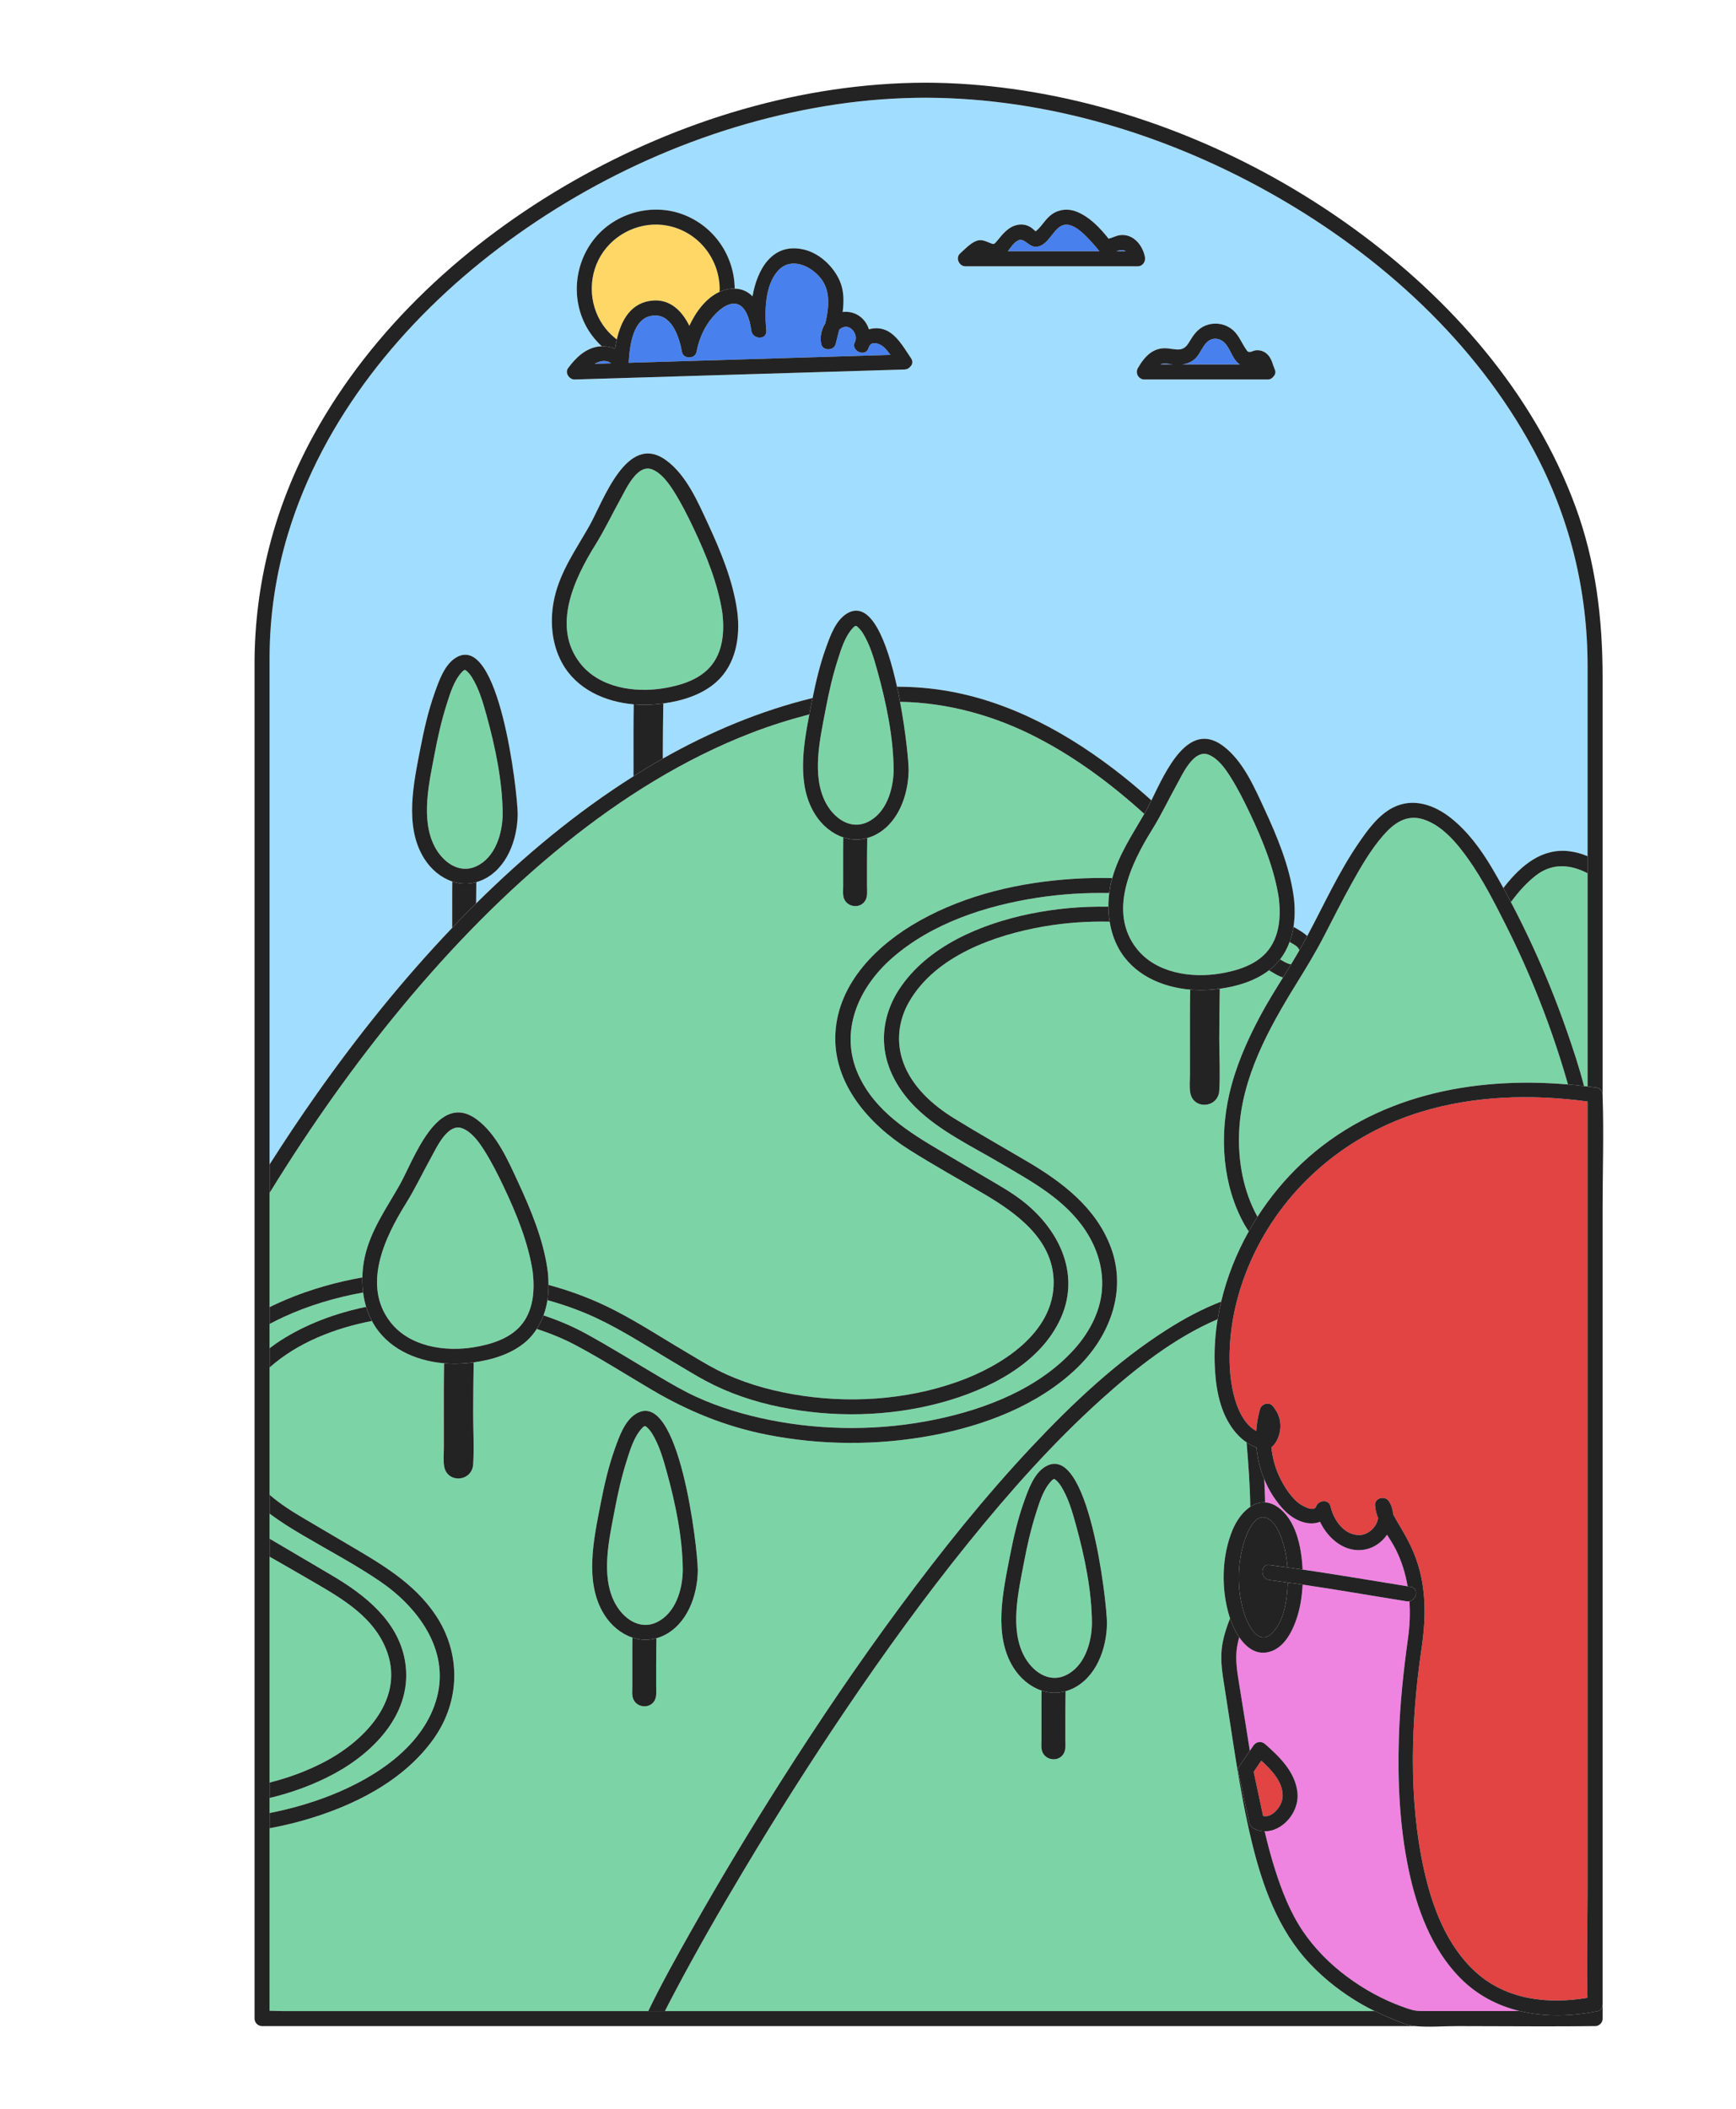 <?xml version="1.0" encoding="UTF-8"?>
<svg xmlns="http://www.w3.org/2000/svg" id="Calque_6" viewBox="0 0 280 340">
  <path d="m72.936,149.589c-0-1.837-0-3.674-.002-5.512-0-.652.008-1.304.015-1.956-1.822-.608-3.431-1.952-4.522-3.68-3.298-5.221-1.684-12.299-.589-17.963.58-2.997,1.274-5.999,2.306-8.876.678-1.891,1.556-4.439,3.374-5.559,6.966-4.294,9.965,21.593,9.983,25.253-.057,4.07-1.724,8.783-5.693,10.579-.328.148-.656.258-.985.35-.015,1.145-.026,2.29-.031,3.436,7.735-7.664,16.169-14.688,25.385-20.503-0-2.354-0-4.707-.002-7.061-.001-1.514.017-3.026.04-4.539-4.65-.397-9.231-2.44-11.56-6.67-1.752-3.181-2.01-7.048-1.218-10.546.973-4.298,3.5-7.798,5.625-11.563,2.251-3.987,6.06-15.218,12.409-10.546,3.241,2.385,5.083,6.678,6.721,10.211,2.032,4.384,4.011,9.152,4.694,13.962.008.055.005.105.007.158.013.054.029.106.037.164.487,4.02-.252,8.432-3.413,11.245-2.297,2.045-5.474,3.029-8.532,3.441-.038,2.736-.082,5.471-.081,8.207 0.0.226.006.455.008.682,7.583-4.294,15.69-7.702,24.153-9.765.547-2.719,1.199-5.434,2.136-8.044.678-1.891,1.556-4.439,3.374-5.559,3.867-2.384,6.51,4.536,8.101,11.789,2.499-.001,4.998.185,7.488.578,10.775,1.701,20.526,7.148,28.973,13.86,1.566,1.244,3.079,2.548,4.571,3.878,2.323-4.75,5.939-12.91,11.514-8.807,3.242,2.385,5.083,6.678,6.721,10.211,2.032,4.384,4.011,9.152,4.694,13.962.008.055.005.106.007.158.013.054.029.106.036.164.188,1.55.19,3.157-.055,4.709.146.085.294.162.439.248.639.376,1.263.753,1.779,1.231,2.718-5.078,5.087-10.353,8.37-15.107,1.456-2.108,3.186-4.486,5.549-5.647,3.218-1.581,6.598-.372,9.246,1.725,2.712,2.147,4.843,5.052,6.597,8.009.643,1.083,1.266,2.179,1.875,3.283.099-.127.193-.257.293-.383,2.59-3.247,5.928-6.118,10.376-5.546,1.015.131,1.984.407,2.911.792v-30.633c0-12.29-2.9-24.061-8.735-34.906-9.329-17.338-24.526-31.132-41.484-40.841-17.115-9.798-36.753-15.861-56.558-15.904-4.768.011-9.536.355-14.254,1.05-19.767,2.914-38.754,11.212-54.655,23.256-15.336,11.616-28.294,27.416-33.929,46.029-1.962,6.482-2.959,13.183-2.966,19.954-.001,1.401,0,2.801,0,4.202v77.499c2.434-3.837,4.958-7.616,7.576-11.328,6.653-9.435,13.909-18.474,21.881-26.831Zm115.397-93.415c1.468.148,2.491.594,3.395-.893.729-1.199,1.357-2.241,2.717-2.791,1.28-.518,2.77-.383,3.933.37,1.371.888,1.751,2.256,2.635,3.517.209.298.22.348.511.371.288.024.72-.242,1.038-.268.627-.052,1.213.111,1.7.515.476.395.758.929.964,1.504.054.15.094.302.142.454.035.11.301.664.128.41.35.515.225,1.013-.103,1.35-.192.277-.503.473-.944.473h-19.877c-.925,0-1.502-1.028-1.046-1.823,1.054-1.843,2.46-3.425,4.807-3.188Zm-33.473-15.308c.751-.68,1.592-1.585,2.533-1.987.757-.323,1.355-.086,2.073.207.824.336.819.408,1.37-.263.924-1.124,1.832-2.304,3.356-2.577.719-.129,1.432.01,2.047.403.26.166.494.382.724.588.032.029.052.05.073.071,1.017-.796,1.568-2.034,2.663-2.783,1.194-.816,2.646-.924,3.978-.386,2.053.829,3.748,2.592,5.126,4.35.597-.137,1.171-.473,1.781-.562.83-.121,1.588.072,2.274.55.941.655,1.582,1.808,1.803,2.924.151.763-.336,1.534-1.169,1.534h-27.774c-1.014,0-1.649-1.351-.857-2.069Zm-63.234,18.496c1.218-1.654,2.779-3.187,4.901-3.483.18-.025.36-.032.539-.039-.871-.804-1.642-1.731-2.27-2.782-2.744-4.593-2.231-10.525,1.139-14.643,3.381-4.133,9.28-5.723,14.276-3.819,4.97,1.895,8.217,6.638,8.29,11.941,0,.001-0.0.002-0.0.003,1.205.026,2.145.503,2.874,1.241.72-4.224,3.128-8.707,8.215-7.558,2.561.578,4.826,2.712,5.861,5.083.662,1.517.69,3.259.459,5.004.35-.048.716-.048,1.094.011,1.606.252,2.704,1.397,3.148,2.785.801-.245,1.69-.249,2.526.056,1.874.685,3.049,2.802,4.126,4.398.037.047.071.096.1.149.01.014.02.03.03.044.379.549.212,1.081-.168,1.416-.195.234-.488.396-.878.408l-6.611.2c-9.529.288-19.059.577-28.589.865-6.005.182-12.011.363-18.017.545-.854.026-1.597-1.076-1.046-1.823Z" style="fill:#a1ddff;"></path>
  <path d="m107.641,36.38c-4.196-.803-8.569,1.205-10.752,4.859-2.197,3.677-1.872,8.503.855,11.823.52.633,1.106,1.192,1.743,1.673.714-3.128,2.312-6.048,5.916-6.28,2.767-.178,4.646,1.756,5.779,4.084,1.065-2.297,2.726-4.5,4.869-5.477.011-.175.025-.349.027-.525-.068-4.94-3.553-9.222-8.437-10.157Z" style="fill:#fed767;"></path>
  <path d="m99.205,56.236c.073-.499.168-1.002.282-1.501-.637-.481-1.223-1.041-1.743-1.673-2.726-3.32-3.052-8.146-.855-11.823,2.183-3.653,6.556-5.662,10.752-4.859,4.884.935,8.369,5.216,8.437,10.157-.002.176-.016.351-.027.525.711-.324,1.473-.52,2.285-.531.058-.001.109.008.166.009,0-.001 0-.002 0-.003-.073-5.303-3.32-10.046-8.29-11.941-4.996-1.904-10.895-.314-14.276,3.819-3.369,4.118-3.883,10.05-1.139,14.643.628,1.051,1.399,1.978,2.27,2.782.746-.026,1.479.104,2.139.396Z" style="fill:#232323;"></path>
  <path d="m72.95,142.121c-.007.652-.016,1.304-.015,1.956.001,1.837.001,3.674.002,5.512.785-.823,1.569-1.648,2.369-2.458.489-.496.992-.98,1.487-1.47.005-1.145.016-2.29.031-3.436-1.329.373-2.649.304-3.874-.104Z" style="fill:#232323;"></path>
  <path d="m76.844,139.663c3.055-1.427,4.191-5.265,4.234-8.367-.026-5.305-1.185-10.819-2.588-15.909-.587-2.128-1.229-4.366-2.413-6.252-.317-.505-.783-.971-1.037-1.121.032.019-.167.032-.047-.021-.299.131-.318.168-.55.425-1.249,1.376-1.859,3.426-2.407,5.156-.827,2.608-1.434,5.287-1.941,7.974-.871,4.62-2.286,10.555.013,14.95,1.279,2.446,3.915,4.483,6.735,3.165Z" style="fill:#7cd4a6;"></path>
  <path d="m76.824,142.225c.328-.092.657-.202.985-.35,3.969-1.796,5.636-6.509,5.693-10.579-.018-3.66-3.017-29.547-9.983-25.253-1.817,1.12-2.695,3.668-3.374,5.559-1.032,2.877-1.726,5.879-2.306,8.876-1.096,5.664-2.709,12.741.589,17.963,1.092,1.728,2.7,3.073,4.522,3.68,1.225.408,2.545.478,3.874.104Zm-6.729-20.678c.507-2.687,1.114-5.366,1.941-7.974.549-1.73,1.159-3.781,2.407-5.156.233-.256.252-.294.55-.425-.12.053.079.04.047.021.253.15.72.616,1.037,1.121,1.183,1.887,1.826,4.124,2.413,6.252,1.404,5.091,2.562,10.604,2.588,15.909-.044,3.102-1.179,6.939-4.234,8.367-2.82,1.318-5.456-.719-6.735-3.165-2.299-4.395-.885-10.331-.013-14.95Z" style="fill:#232323;"></path>
  <path d="m106.985,113.415c-.459.062-.915.112-1.366.15-1.117.093-2.263.091-3.404-.006-.023,1.512-.041,3.025-.04,4.539.002,2.354.002,4.707.002,7.061.622-.393,1.237-.798,1.866-1.18.946-.573,1.905-1.129,2.868-1.675-.002-.227-.008-.456-.008-.682-.001-2.735.043-5.471.081-8.207Z" style="fill:#232323;"></path>
  <path d="m106.934,110.983c2.71-.434,5.693-1.313,7.574-3.423,2.101-2.357,2.354-5.669,2.012-8.672-.706-4.766-2.657-9.516-4.712-13.839-.942-1.981-1.943-3.969-3.119-5.823-.841-1.327-1.986-2.942-3.503-3.544-2.398-.952-4.226,3.179-5.101,4.756-1.363,2.458-2.554,4.988-4.042,7.375-3.411,5.472-7.106,13.215-2.464,19.134,3.071,3.915,8.708,4.781,13.354,4.037Z" style="fill:#7cd4a6;"></path>
  <path d="m105.619,113.565c.45-.038.907-.088,1.366-.15,3.058-.412,6.235-1.396,8.532-3.441,3.161-2.813,3.899-7.225,3.413-11.245-.007-.058-.023-.11-.037-.164-.001-.052.001-.103-.007-.158-.683-4.81-2.662-9.578-4.694-13.962-1.638-3.533-3.48-7.826-6.721-10.211-6.349-4.672-10.158,6.559-12.409,10.546-2.125,3.765-4.652,7.265-5.625,11.563-.792,3.498-.533,7.364,1.218,10.546,2.329,4.229,6.91,6.272,11.56,6.67,1.141.097,2.287.099,3.404.006Zm-9.575-25.752c1.488-2.388,2.679-4.917,4.042-7.375.875-1.578,2.703-5.708,5.101-4.756,1.517.602,2.662,2.217,3.503,3.544,1.175,1.855,2.177,3.842,3.119,5.823,2.055,4.324,4.006,9.074,4.712,13.839.342,3.003.088,6.315-2.012,8.672-1.881,2.11-4.864,2.989-7.574,3.423-4.646.744-10.283-.122-13.354-4.037-4.643-5.918-.947-13.662,2.464-19.134Z" style="fill:#232323;"></path>
  <path d="m98.568,58.583c-.773-.615-1.763-.427-2.677.081.893-.027,1.785-.054,2.677-.081Z" style="fill:#4881ee;"></path>
  <path d="m101.4,58.498c8.824-.267,17.648-.534,26.472-.801,5.252-.159,10.504-.318,15.756-.477-.302-.41-.617-.809-.975-1.171-.572-.577-2.114-1.256-2.505-.075-.005-.002-.011-.004-.016-.007-.034.099-.065.199-.106.296-.54,1.274-2.638.347-2.215-.934.034-.103.089-.189.131-.286-.003-.001-.006-.003-.009-.004.374-.882-.325-2.169-1.268-2.334-.499-.087-.965.129-1.314.478-.189.788-.388,1.551-.561,2.264-.274,1.13-2.096,1.18-2.337,0-.236-1.155.041-2.347.66-3.296.588-2.552.904-5.269-.777-7.339-1.621-1.997-4.784-3.423-6.832-1.184-2.157,2.357-2.197,6.642-1.904,9.65.153,1.572-2.229,1.51-2.424,0-.205-1.588-.9-4.5-2.982-4.318-1.378.121-2.85,1.569-3.73,2.765-1.104,1.501-1.779,3.209-2.125,5.031-.219,1.151-2.127,1.162-2.337,0-.391-2.166-1.489-5.832-4.234-5.888-3.716-.075-4.208,4.921-4.367,7.629Z" style="fill:#4881ee;"></path>
  <path d="m92.672,61.185c6.005-.182,12.011-.363,18.017-.545,9.53-.288,19.059-.577,28.589-.865l6.611-.2c.39-.012.683-.173.878-.408.381-.334.547-.867.168-1.416-.01-.014-.02-.03-.03-.044-.029-.053-.063-.102-.1-.149-1.077-1.595-2.252-3.713-4.126-4.398-.836-.305-1.725-.301-2.526-.056-.444-1.387-1.543-2.532-3.148-2.785-.378-.059-.744-.059-1.094-.011.231-1.745.203-3.486-.459-5.004-1.035-2.371-3.3-4.504-5.861-5.083-5.087-1.148-7.496,3.334-8.215,7.558-.728-.738-1.669-1.215-2.874-1.241-.056-.001-.108-.01-.166-.009-.812.012-1.574.207-2.285.531-2.143.978-3.804,3.18-4.869,5.477-1.133-2.329-3.012-4.262-5.779-4.084-3.604.232-5.202,3.152-5.916,6.28-.114.499-.208,1.001-.282,1.501-.66-.291-1.393-.421-2.139-.396-.179.006-.359.013-.539.039-2.122.297-3.683,1.83-4.901,3.483-.551.748.192,1.849,1.046,1.823Zm13.095-10.317c2.745.056,3.843,3.722,4.234,5.888.21,1.162,2.118,1.151,2.337,0,.346-1.821,1.022-3.53,2.125-5.031.88-1.196,2.352-2.644,3.73-2.765,2.082-.182,2.778,2.73,2.982,4.318.195,1.51,2.577,1.572,2.424,0-.293-3.008-.253-7.292,1.904-9.65,2.048-2.239,5.211-.813,6.832,1.184,1.681,2.07,1.365,4.788.777,7.339-.619.949-.896,2.142-.66,3.296.241,1.18,2.064,1.13,2.337,0,.173-.713.372-1.476.561-2.264.349-.349.814-.565,1.314-.478.943.165,1.642,1.452,1.268,2.334.003.001.006.003.009.004-.042.097-.097.183-.131.286-.424,1.281,1.675,2.208,2.215.934.041-.097.073-.197.106-.296.005.002.011.004.016.007.39-1.181,1.933-.502,2.505.075.358.361.673.76.975,1.171-5.252.159-10.504.318-15.756.477-8.824.267-17.648.534-26.472.801.159-2.709.651-7.705,4.367-7.629Zm-7.199,7.715c-.893.027-1.785.054-2.677.081.914-.508,1.904-.696,2.677-.081Z" style="fill:#232323;"></path>
  <path d="m162.552,40.51h14.79c-.043-.043-.086-.085-.125-.137.116.156-.245-.308-.395-.489-.374-.449-.764-.886-1.172-1.305-.856-.88-1.976-2.045-3.229-2.315-2.436-.526-2.99,3.574-5.449,3.523-.994-.021-1.804-1.44-2.683-1.051-.763.338-1.218,1.099-1.736,1.775Z" style="fill:#4881ee;"></path>
  <path d="m181.561,40.51c-.063-.048-.131-.088-.204-.118-.37-.154-.836-.044-1.321.118h1.525Z" style="fill:#4881ee;"></path>
  <path d="m155.717,42.934h27.774c.833,0,1.32-.771,1.169-1.534-.221-1.115-.862-2.269-1.803-2.924-.686-.477-1.444-.67-2.274-.55-.61.089-1.184.425-1.781.562-1.379-1.758-3.073-3.52-5.126-4.35-1.332-.538-2.784-.43-3.978.386-1.095.749-1.646,1.987-2.663,2.783-.021-.021-.041-.042-.073-.071-.229-.206-.463-.422-.724-.588-.616-.394-1.329-.532-2.047-.403-1.523.273-2.432,1.453-3.356,2.577-.551.671-.546.599-1.37.263-.718-.293-1.316-.53-2.073-.207-.94.402-1.782,1.307-2.533,1.987-.793.718-.158,2.069.857,2.069Zm11.254-3.147c2.459.052,3.013-4.048,5.449-3.523,1.253.27,2.373,1.436,3.229,2.315.408.419.798.856,1.172,1.305.151.181.512.645.395.489.039.052.082.094.125.137h-14.79c.518-.676.974-1.437,1.736-1.775.878-.389,1.688,1.03,2.683,1.051Zm14.387.606c.073.03.14.07.204.118h-1.525c.485-.162.951-.271,1.321-.118Z" style="fill:#232323;"></path>
  <path d="m187.119,58.762h2.028c-.716-.106-1.392-.27-2.028,0Z" style="fill:#4881ee;"></path>
  <path d="m199.975,58.762c-.102-.071-.2-.147-.292-.229-1.002-.899-1.234-2.317-2.164-3.261-.782-.794-1.976-.921-2.814-.131-.91.857-1.159,2.142-2.214,2.921-.53.392-1.137.604-1.768.7h9.253Z" style="fill:#4881ee;"></path>
  <path d="m184.572,61.185h19.877c.44,0,.752-.196.944-.473.328-.337.453-.835.103-1.35.173.255-.093-.3-.128-.41-.048-.151-.089-.304-.142-.454-.205-.575-.487-1.109-.964-1.504-.487-.404-1.073-.567-1.7-.515-.318.026-.749.292-1.038.268-.291-.024-.302-.073-.511-.371-.884-1.26-1.264-2.629-2.635-3.517-1.163-.753-2.653-.888-3.933-.37-1.36.551-1.988,1.592-2.717,2.791-.904,1.487-1.927,1.041-3.395.893-2.348-.237-3.753,1.345-4.807,3.188-.455.796.121,1.823,1.046,1.823Zm10.132-6.045c.839-.79,2.032-.663,2.814.131.93.944,1.162,2.362,2.164,3.261.092.083.19.159.292.229h-9.253c.631-.096,1.238-.308,1.768-.7,1.055-.78,1.304-2.065,2.214-2.921Zm-7.586,3.622c.635-.27,1.311-.106,2.028,0h-2.028Z" style="fill:#232323;"></path>
  <path d="m247.734,141.141c-1.538,1.189-2.854,2.688-4.04,4.302,1.272,2.417,2.479,4.869,3.615,7.348,2.002,4.366,3.802,8.827,5.382,13.363,1.026,2.944,2.023,5.925,2.797,8.955.191.023.383.048.574.072v-34.382c-2.649-1.395-5.624-1.749-8.328.342Z" style="fill:#7cd4a6;"></path>
  <path d="m242.775,142.795c-.1.125-.194.256-.293.383.414.75.813,1.508,1.212,2.266,1.185-1.614,2.501-3.113,4.04-4.302,2.704-2.091,5.678-1.736,8.328-.342v-2.759c-.927-.385-1.896-.661-2.911-.792-4.448-.572-7.786,2.299-10.376,5.546Z" style="fill:#232323;"></path>
  <path d="m62.198,265.707c-2.388-5.696-8.109-8.563-13.142-11.527-1.821-1.073-3.709-2.113-5.576-3.198v36.42c3.15-.797,6.202-1.926,9.054-3.446,6.556-3.494,12.984-10.332,9.664-18.25Z" style="fill:#7cd4a6;"></path>
  <path d="m58.442,205.956c.028-1.137.159-2.271.408-3.368.973-4.298,3.5-7.797,5.625-11.563,2.251-3.987,6.06-15.218,12.409-10.546,3.242,2.385,5.083,6.678,6.721,10.211,2.032,4.384,4.011,9.153,4.694,13.962.008.054.005.105.007.158.013.054.029.106.037.164.087.721.118,1.455.12,2.19,3.053.827,6.039,1.888,8.902,3.227,4.554,2.13,8.829,4.971,13.154,7.518,1.693.997,3.37,2.049,5.121,2.945,3.835,1.962,8.029,3.199,12.263,3.94,8.755,1.532,18.132.972,26.529-2.009,6.937-2.463,15.66-7.814,15.518-16.198-.115-6.743-5.935-10.965-11.192-14.061-4.054-2.388-8.191-4.673-12.167-7.189-6.419-4.062-12.261-10.64-11.847-18.709.42-8.187,6.826-14.397,13.583-18.182,7.519-4.212,16.194-6.199,24.742-6.746,2.099-.135,4.215-.174,6.332-.126,1.039-3.783,3.219-6.982,5.157-10.351-5.253-4.766-10.962-9.021-17.261-12.284-6.903-3.576-14.445-5.657-22.126-5.786.936,4.975,1.381,9.634,1.388,11.035-.057,4.07-1.724,8.783-5.693,10.579-.328.148-.656.258-.985.35-.019,1.442-.04,2.884-.04,4.326 0,1.141.001,2.281.001,3.422 0.0.711.111,1.566-.221,2.222-.725,1.435-2.85,1.284-3.467-.145-.266-.615-.161-1.425-.161-2.077-.001-1.966-0-3.931-.002-5.897-0-.652.008-1.304.015-1.956-1.822-.608-3.431-1.952-4.522-3.68-2.955-4.678-1.967-10.844-.941-16.15-3.129.809-6.215,1.778-9.235,2.937-10.931,4.192-21.008,10.526-30.103,17.849-9.637,7.76-18.313,16.679-26.215,26.185-7.808,9.393-14.866,19.404-21.278,29.797-.078.127-.154.256-.233.383v18.414c.913-.45,1.833-.867,2.75-1.251,3.91-1.64,8.022-2.793,12.213-3.54Z" style="fill:#7cd4a6;"></path>
  <path d="m126.063,287.029c6.016-9.461,12.308-18.753,18.971-27.772,6.684-9.047,13.726-17.866,21.436-26.065,6.566-6.984,13.675-13.702,21.797-18.856,2.733-1.735,5.649-3.308,8.697-4.48.934-3.942,2.452-7.763,4.446-11.316-.233-.364-.475-.719-.689-1.102-3.523-6.29-4.041-14.014-2.466-20.952,1.004-4.421,2.842-8.627,4.969-12.614,1.146-2.147,2.427-4.208,3.707-6.271-.356-.111-.693-.253-.981-.415-.43-.241-.855-.493-1.28-.745-2.235,1.718-5.127,2.593-7.932,2.971-.038,2.736-.082,5.471-.081,8.207.001,2.72.17,5.498.002,8.214-.176,2.852-4.232,3.134-4.687.306-.156-.972-.042-2.023-.042-3.003-.001-3.014-0-6.027-.003-9.041-.001-1.514.017-3.026.04-4.539-4.65-.397-9.231-2.44-11.56-6.67-.735-1.334-1.193-2.791-1.435-4.288-3.553-.08-7.108.172-10.568.767-7.969,1.371-17.492,4.73-21.768,12.139-1.737,3.01-2.139,6.499-.951,9.782,1.414,3.905,4.725,6.884,8.177,9.009,3.908,2.405,7.91,4.667,11.863,6.995,5.666,3.338,11.077,7.461,13.451,13.84,2.66,7.145-.293,14.522-5.605,19.563-6.26,5.94-14.878,9.174-23.238,10.74-8.805,1.649-17.954,1.608-26.741-.14-6.599-1.312-12.639-3.79-18.412-7.19-4.031-2.374-8.004-4.903-12.129-7.112-2.067-1.107-4.241-2.006-6.479-2.728-.458.705-.987,1.371-1.644,1.955-2.297,2.045-5.474,3.029-8.532,3.441-.038,2.735-.082,5.471-.081,8.207.001,2.72.17,5.498.002,8.213-.176,2.852-4.232,3.134-4.686.306-.156-.972-.042-2.022-.042-3.003-.001-3.014-0-6.027-.003-9.041-.001-1.514.017-3.026.04-4.539-4.65-.397-9.231-2.44-11.56-6.669-.029-.052-.049-.108-.077-.161-6.042,1.177-11.985,3.487-16.511,7.504v20.523c1.702,1.482,3.604,2.679,5.555,3.828,2.358,1.389,4.717,2.778,7.075,4.167,5.291,3.116,10.657,6.172,14.16,11.418,4.103,6.145,3.985,13.785-.257,19.826-4.895,6.972-13.18,11.029-21.182,13.289-1.76.497-3.549.897-5.351,1.241v29.421c.68-.007,1.382.051,2.035.051h59.043c2.179-4.513,4.643-8.902,7.105-13.258,4.586-8.111,9.401-16.094,14.4-23.956Zm-19.206-23.246c-.328.148-.656.258-.985.35-.019,1.442-.04,2.884-.04,4.326 0,1.141.001,2.281.001,3.422 0.0.711.111,1.566-.221,2.223-.725,1.435-2.85,1.284-3.467-.145-.266-.615-.161-1.425-.161-2.077-.001-1.966-0-3.932-.002-5.897-0-.653.008-1.304.015-1.956-1.822-.608-3.431-1.952-4.522-3.68-3.298-5.221-1.684-12.299-.589-17.962.58-2.997,1.274-5.999,2.306-8.876.678-1.891,1.556-4.439,3.374-5.559,6.966-4.294,9.965,21.593,9.983,25.253-.057,4.07-1.724,8.783-5.693,10.579Z" style="fill:#7cd4a6;"></path>
  <path d="m185.708,129.039c-1.491-1.329-3.005-2.634-4.571-3.878-8.448-6.712-18.199-12.159-28.973-13.86-2.49-.393-4.99-.579-7.488-.578.178.81.342,1.623.494,2.429,7.681.129,15.223,2.21,22.126,5.786,6.299,3.263,12.008,7.519,17.261,12.284.085-.148.173-.295.257-.444.274-.486.572-1.08.894-1.739Z" style="fill:#232323;"></path>
  <path d="m64.989,162.153c7.902-9.506,16.578-18.426,26.215-26.185,9.095-7.323,19.172-13.657,30.103-17.849,3.02-1.158,6.107-2.128,9.235-2.937.119-.616.239-1.223.353-1.812.054-.277.114-.554.17-.831-8.464,2.063-16.571,5.471-24.153,9.765-.964.546-1.922,1.101-2.868,1.675-.63.381-1.244.787-1.866,1.18-9.215,5.815-17.65,12.839-25.385,20.503-.495.491-.998.974-1.487,1.47-.8.81-1.584,1.634-2.369,2.458-7.972,8.357-15.228,17.396-21.881,26.831-2.618,3.713-5.143,7.491-7.576,11.328v4.585c.078-.127.154-.256.233-.383,6.412-10.393,13.47-20.404,21.278-29.797Z" style="fill:#232323;"></path>
  <path d="m208.323,152.06c-.107-.063-.215-.126-.322-.19-.368,1.004-.871,1.953-1.534,2.809.204.122.405.248.613.361.254.138.761.396,1.153.439.454-.748.905-1.498,1.339-2.259-.024-.064-.045-.129-.078-.191-.252-.481-.725-.706-1.172-.969Z" style="fill:#7cd4a6;"></path>
  <path d="m167.431,144.72c-8.362,1.275-17.102,4.096-23.564,9.762-5.432,4.763-8.59,11.908-5.388,18.869,2.676,5.816,8.058,9.164,13.359,12.286,2.438,1.436,4.877,2.872,7.315,4.309,1.898,1.118,3.822,2.193,5.578,3.531,5.908,4.499,9.604,11.708,6.401,18.957-3.314,7.5-11.802,11.663-19.307,13.701-8.417,2.287-17.489,2.466-26.023.719-4.157-.85-8.244-2.215-11.989-4.224-1.599-.858-3.147-1.822-4.71-2.742-4.261-2.51-8.474-5.306-12.961-7.405-2.522-1.18-5.155-2.111-7.845-2.863-.13.844-.348,1.666-.636,2.46,2.392.79,4.712,1.772,6.913,2.981,3.978,2.184,7.841,4.6,11.75,6.903,1.945,1.145,3.881,2.284,5.936,3.227,3.808,1.748,7.873,2.951,11.978,3.766,8.697,1.727,17.851,1.709,26.538-.073,8.197-1.681,16.832-5.023,22.534-11.396,2.321-2.593,4.097-5.857,4.412-9.369.311-3.464-.724-6.806-2.619-9.691-3.338-5.078-8.703-7.927-13.79-10.923-4.561-2.686-9.762-5.151-13.564-8.893-2.551-2.51-4.53-5.714-5.044-9.298-.495-3.457.419-6.921,2.328-9.824,4.573-6.956,13.23-10.541,21.092-12.154,4.133-.848,8.393-1.229,12.644-1.15-.003-.738.046-1.475.139-2.205-3.848-.072-7.699.162-11.477.738Z" style="fill:#7cd4a6;"></path>
  <path d="m59.05,210.7c-.229-.754-.383-1.53-.485-2.314-4.428.801-8.763,2.078-12.826,3.953-.748.345-1.504.724-2.259,1.125v3.917c.54-.412,1.089-.809,1.653-1.175,4.196-2.719,8.98-4.477,13.918-5.506Z" style="fill:#7cd4a6;"></path>
  <path d="m70.487,273.637c2.02-7.699-3.127-14.558-9.201-18.688-4.006-2.724-8.354-5.011-12.525-7.468-1.801-1.061-3.606-2.181-5.281-3.439v4.041c3.338,1.976,6.686,3.938,10.028,5.906,5.357,3.156,10.788,7.408,11.837,13.95,1.293,8.06-4.854,14.476-11.439,18.031-3.269,1.765-6.792,3.047-10.427,3.916v2.43c3.389-.668,6.719-1.61,9.927-2.883,7.136-2.831,15.011-7.91,17.08-15.795Z" style="fill:#7cd4a6;"></path>
  <path d="m59.05,210.7c-4.938,1.029-9.722,2.787-13.918,5.506-.564.365-1.113.763-1.653,1.175v3.097c4.526-4.017,10.469-6.327,16.511-7.504-.387-.728-.702-1.489-.941-2.273Z" style="fill:#232323;"></path>
  <path d="m70.012,280.24c4.242-6.041,4.36-13.682.257-19.826-3.503-5.246-8.869-8.302-14.16-11.418-2.358-1.389-4.717-2.778-7.075-4.167-1.951-1.149-3.853-2.346-5.555-3.828v3.041c1.675,1.258,3.481,2.379,5.281,3.439,4.171,2.457,8.519,4.744,12.525,7.468,6.074,4.13,11.221,10.989,9.201,18.688-2.069,7.886-9.944,12.965-17.08,15.795-3.208,1.273-6.539,2.215-9.927,2.883v2.455c1.802-.344,3.591-.744,5.351-1.241,8.001-2.26,16.287-6.318,21.182-13.289Z" style="fill:#232323;"></path>
  <path d="m208.233,155.479c-.392-.042-.899-.301-1.153-.439-.208-.113-.409-.239-.613-.361-.355.458-.75.893-1.198,1.293-.19.169-.398.315-.6.47.425.252.85.503,1.28.745.289.162.625.303.981.415.438-.706.872-1.413,1.303-2.123Z" style="fill:#232323;"></path>
  <path d="m208,151.87c.107.063.215.127.322.19.446.263.92.489,1.172.969.033.062.054.127.078.191.014-.024.029-.047.042-.072.421-.739.829-1.484,1.23-2.234-.516-.478-1.14-.854-1.779-1.231-.145-.086-.294-.163-.439-.248-.132.834-.339,1.65-.626,2.434Z" style="fill:#232323;"></path>
  <path d="m88.297,209.62c2.69.752,5.323,1.683,7.845,2.863,4.487,2.099,8.7,4.895,12.961,7.405,1.563.921,3.11,1.885,4.71,2.742,3.745,2.008,7.833,3.373,11.989,4.224,8.534,1.746,17.606,1.567,26.023-.719,7.504-2.039,15.992-6.201,19.307-13.701,3.203-7.249-.493-14.458-6.401-18.957-1.756-1.337-3.68-2.413-5.578-3.531-2.438-1.436-4.877-2.872-7.315-4.309-5.301-3.122-10.683-6.47-13.359-12.286-3.202-6.961-.044-14.106,5.388-18.869,6.462-5.666,15.202-8.486,23.564-9.762,3.778-.576,7.629-.811,11.477-.738.07-.552.158-1.102.28-1.64.059-.262.141-.512.211-.768-2.117-.048-4.232-.009-6.332.126-8.548.548-17.223,2.534-24.742,6.746-6.756,3.785-13.162,9.995-13.583,18.182-.414,8.069,5.428,14.647,11.847,18.709,3.976,2.516,8.113,4.801,12.167,7.189,5.256,3.096,11.077,7.318,11.192,14.061.142,8.383-8.581,13.735-15.518,16.198-8.398,2.981-17.775,3.541-26.529,2.009-4.234-.741-8.427-1.978-12.263-3.94-1.751-.895-3.427-1.948-5.121-2.945-4.325-2.547-8.6-5.388-13.154-7.518-2.864-1.34-5.849-2.401-8.902-3.227.002.823-.041,1.647-.166,2.457Z" style="fill:#232323;"></path>
  <path d="m58.565,208.386c-.104-.805-.143-1.617-.123-2.429-4.191.746-8.303,1.9-12.213,3.54-.917.384-1.837.801-2.75,1.251v2.717c.755-.402,1.512-.78,2.259-1.125,4.063-1.875,8.399-3.151,12.826-3.953Z" style="fill:#232323;"></path>
  <path d="m178.769,146.186c-4.251-.079-8.511.303-12.644,1.15-7.862,1.613-16.519,5.197-21.092,12.154-1.909,2.903-2.823,6.367-2.328,9.824.513,3.584,2.493,6.788,5.044,9.298,3.802,3.742,9.004,6.207,13.564,8.893,5.087,2.996,10.452,5.845,13.79,10.923,1.896,2.884,2.93,6.227,2.619,9.691-.315,3.512-2.092,6.776-4.412,9.369-5.702,6.373-14.337,9.714-22.534,11.396-8.686,1.782-17.841,1.801-26.538.073-4.105-.815-8.17-2.018-11.978-3.766-2.055-.943-3.991-2.082-5.936-3.227-3.91-2.303-7.772-4.719-11.75-6.903-2.201-1.208-4.521-2.191-6.913-2.981-.278.767-.641,1.497-1.087,2.184,2.238.722,4.412,1.621,6.479,2.728,4.124,2.209,8.098,4.738,12.129,7.112,5.774,3.401,11.813,5.878,18.412,7.19,8.787,1.748,17.936,1.789,26.741.14,8.36-1.566,16.978-4.8,23.238-10.74,5.312-5.041,8.265-12.417,5.605-19.563-2.374-6.379-7.785-10.502-13.451-13.84-3.954-2.328-7.956-4.59-11.863-6.995-3.452-2.125-6.764-5.104-8.177-9.009-1.188-3.283-.786-6.773.951-9.782,4.276-7.41,13.799-10.768,21.768-12.139,3.46-.595,7.015-.848,10.568-.767-.129-.797-.2-1.603-.203-2.412Z" style="fill:#232323;"></path>
  <path d="m65.345,267.939c-1.049-6.541-6.48-10.794-11.837-13.95-3.343-1.969-6.69-3.931-10.028-5.906v2.9c1.867,1.084,3.755,2.125,5.576,3.198,5.033,2.964,10.754,5.832,13.142,11.527,3.32,7.917-3.109,14.755-9.664,18.25-2.852,1.52-5.904,2.649-9.054,3.446v2.483c3.634-.869,7.157-2.151,10.427-3.916,6.585-3.556,12.732-9.972,11.439-18.031Z" style="fill:#232323;"></path>
  <path d="m211.261,316.589c-5.151-5.46-7.679-12.614-9.407-19.796-1.962-8.157-3.035-16.545-4.358-24.823-.321-2.008-.661-4.05-.447-6.088.182-1.728.725-3.356,1.345-4.965-.026-.078-.056-.159-.08-.236-1.395-4.446-1.297-9.835.54-14.141.582-1.365,1.573-2.777,2.804-3.603-.038-3.464-.309-6.928-.6-10.388-.964-.643-1.759-1.498-2.417-2.448-2.062-2.975-2.626-6.851-2.729-10.4-.068-2.344.104-4.689.478-7.005-6.985,2.987-13.188,7.893-18.774,12.923-7.805,7.027-14.808,14.929-21.404,23.085-7.045,8.713-13.616,17.806-19.89,27.087-5.734,8.482-11.216,17.135-16.465,25.926-3.829,6.414-7.557,12.897-11.043,19.504-.529,1.003-1.053,2.009-1.566,3.021h114.465c-.723-.354-1.436-.728-2.134-1.13-3.055-1.76-5.898-3.958-8.319-6.524Zm-48.38-65.664c.58-2.997,1.274-5.999,2.306-8.876.678-1.891,1.556-4.439,3.374-5.559,6.966-4.294,9.965,21.593,9.983,25.253-.057,4.07-1.724,8.783-5.693,10.579-.328.148-.656.258-.985.35-.019,1.442-.04,2.884-.04,4.326 0,1.141.001,2.281.001,3.422 0.0.711.111,1.566-.221,2.222-.725,1.435-2.85,1.284-3.467-.145-.266-.615-.161-1.425-.161-2.077-.001-1.966-0-3.931-.002-5.897-0-.652.008-1.304.015-1.956-1.822-.608-3.431-1.952-4.522-3.68-3.298-5.221-1.684-12.299-.589-17.963Z" style="fill:#7cd4a6;"></path>
  <path d="m119.857,301.718c5.248-8.791,10.731-17.444,16.465-25.926,6.274-9.281,12.845-18.374,19.89-27.087,6.596-8.157,13.599-16.058,21.404-23.085,5.587-5.03,11.789-9.936,18.774-12.923.154-.953.351-1.9.574-2.842-3.048,1.172-5.964,2.745-8.697,4.48-8.122,5.155-15.232,11.873-21.797,18.856-7.709,8.2-14.752,17.018-21.436,26.065-6.663,9.019-12.955,18.311-18.971,27.772-4.999,7.862-9.814,15.845-14.4,23.956-2.463,4.356-4.927,8.746-7.105,13.258h2.691c.512-1.012,1.037-2.018,1.566-3.021,3.486-6.608,7.214-13.09,11.043-19.504Z" style="fill:#232323;"></path>
  <path d="m75.032,219.81c-1.117.093-2.263.091-3.404-.006-.023,1.512-.041,3.025-.04,4.539.002,3.014.002,6.027.003,9.041 0.0.98-.114,2.031.042,3.003.455,2.828,4.511,2.546,4.686-.306.167-2.715-.002-5.493-.002-8.213-.001-2.735.043-5.471.081-8.207-.459.062-.915.112-1.366.15Z" style="fill:#232323;"></path>
  <path d="m62.993,213.191c3.071,3.915,8.708,4.78,13.354,4.037,2.71-.434,5.693-1.313,7.574-3.423,2.101-2.357,2.354-5.669,2.012-8.672-.706-4.766-2.657-9.516-4.712-13.84-.942-1.981-1.943-3.969-3.119-5.823-.841-1.327-1.986-2.942-3.503-3.544-2.398-.952-4.226,3.179-5.101,4.756-1.363,2.458-2.554,4.988-4.042,7.375-3.411,5.472-7.106,13.215-2.464,19.134Z" style="fill:#7cd4a6;"></path>
  <path d="m87.661,212.08c.288-.794.506-1.616.636-2.46.124-.81.167-1.634.166-2.457-.002-.735-.033-1.469-.12-2.19-.007-.058-.023-.11-.037-.164-.001-.052.001-.103-.007-.158-.683-4.81-2.662-9.578-4.694-13.962-1.638-3.533-3.48-7.826-6.721-10.211-6.349-4.672-10.158,6.559-12.409,10.546-2.125,3.766-4.652,7.265-5.625,11.563-.248,1.097-.38,2.231-.408,3.368-.02.813.019,1.625.123,2.429.102.784.255,1.56.485,2.314.239.785.554,1.545.941,2.273.028.053.049.109.077.161,2.329,4.229,6.91,6.272,11.56,6.669,1.141.098,2.287.1,3.404.006.45-.038.907-.088,1.366-.15,3.058-.412,6.235-1.396,8.532-3.441.657-.584,1.186-1.25,1.644-1.955.447-.687.809-1.416,1.087-2.184Zm-22.205-18.022c1.488-2.388,2.679-4.917,4.042-7.375.875-1.578,2.703-5.708,5.101-4.756,1.517.602,2.662,2.217,3.503,3.544,1.175,1.855,2.177,3.842,3.119,5.823,2.055,4.324,4.006,9.074,4.712,13.84.342,3.003.088,6.315-2.012,8.672-1.881,2.11-4.864,2.989-7.574,3.423-4.646.744-10.283-.122-13.354-4.037-4.643-5.918-.947-13.662,2.464-19.134Z" style="fill:#232323;"></path>
  <path d="m136.006,135.012c-.007.652-.016,1.304-.015,1.956.001,1.966.001,3.932.002,5.897 0.0.652-.105,1.462.161,2.077.618,1.429,2.742,1.58,3.467.145.332-.656.221-1.512.221-2.222-0-1.141-.001-2.281-.001-3.422-0-1.442.02-2.884.04-4.326-1.329.373-2.649.304-3.874-.104Z" style="fill:#232323;"></path>
  <path d="m144.134,124.187c-.026-5.305-1.184-10.819-2.588-15.909-.587-2.128-1.229-4.366-2.413-6.252-.317-.505-.783-.971-1.037-1.121.032.019-.167.031-.047-.021-.299.131-.318.168-.55.425-1.249,1.376-1.859,3.426-2.407,5.156-.827,2.608-1.434,5.287-1.941,7.974-.871,4.62-2.286,10.555.013,14.95,1.279,2.445,3.915,4.483,6.735,3.165,3.055-1.428,4.191-5.265,4.234-8.367Z" style="fill:#7cd4a6;"></path>
  <path d="m144.676,110.723c-1.591-7.253-4.233-14.173-8.101-11.789-1.817,1.12-2.695,3.668-3.374,5.559-.937,2.611-1.589,5.325-2.136,8.044-.056.277-.117.554-.17.831-.114.589-.234,1.196-.353,1.812-1.026,5.307-2.014,11.472.941,16.15,1.092,1.728,2.7,3.073,4.522,3.68,1.225.408,2.545.478,3.874.104.328-.092.657-.202.985-.35,3.969-1.796,5.636-6.509,5.693-10.579-.007-1.401-.453-6.06-1.388-11.035-.152-.806-.316-1.619-.494-2.429Zm-4.776,21.831c-2.82,1.318-5.456-.72-6.735-3.165-2.299-4.395-.885-10.331-.013-14.95.507-2.687,1.114-5.366,1.941-7.974.549-1.73,1.159-3.781,2.407-5.156.233-.256.252-.294.55-.425-.12.052.079.04.047.021.253.15.72.616,1.037,1.121,1.183,1.887,1.826,4.124,2.413,6.252,1.404,5.091,2.562,10.604,2.588,15.909-.044,3.102-1.179,6.939-4.234,8.367Z" style="fill:#232323;"></path>
  <path d="m101.999,264.029c-.007.652-.016,1.304-.015,1.956.001,1.966.001,3.931.002,5.897 0.0.652-.105,1.462.161,2.077.618,1.429,2.742,1.58,3.467.145.332-.657.221-1.512.221-2.223-0-1.141-.001-2.281-.001-3.422-0-1.442.02-2.884.04-4.326-1.329.373-2.649.304-3.874-.105Z" style="fill:#232323;"></path>
  <path d="m110.127,253.204c-.026-5.305-1.184-10.819-2.588-15.909-.587-2.129-1.229-4.366-2.413-6.252-.317-.505-.783-.971-1.037-1.121.032.019-.167.031-.047-.021-.299.131-.318.168-.55.425-1.249,1.376-1.859,3.426-2.407,5.156-.827,2.608-1.434,5.287-1.941,7.974-.871,4.619-2.286,10.555.013,14.95,1.279,2.445,3.915,4.483,6.735,3.165,3.055-1.428,4.191-5.266,4.234-8.367Z" style="fill:#7cd4a6;"></path>
  <path d="m102.567,227.951c-1.817,1.12-2.695,3.668-3.374,5.559-1.032,2.877-1.726,5.879-2.306,8.876-1.096,5.664-2.709,12.741.589,17.962,1.092,1.728,2.7,3.073,4.522,3.68,1.225.408,2.545.478,3.874.105.328-.092.657-.202.985-.35,3.969-1.796,5.636-6.509,5.693-10.579-.018-3.66-3.017-29.547-9.983-25.253Zm3.325,33.62c-2.82,1.318-5.456-.72-6.735-3.165-2.299-4.395-.885-10.331-.013-14.95.507-2.687,1.114-5.366,1.941-7.974.549-1.73,1.159-3.781,2.407-5.156.233-.256.252-.294.55-.425-.12.052.079.04.047.021.253.15.72.616,1.037,1.121,1.183,1.887,1.826,4.124,2.413,6.252,1.404,5.091,2.562,10.604,2.588,15.909-.044,3.101-1.179,6.939-4.234,8.367Z" style="fill:#232323;"></path>
  <path d="m167.992,272.568c-.007.652-.016,1.304-.015,1.956.001,1.966.001,3.932.002,5.897 0.0.652-.105,1.462.161,2.077.618,1.429,2.742,1.58,3.467.145.332-.656.221-1.512.221-2.222-0-1.141-.001-2.281-.001-3.422-0-1.442.02-2.884.04-4.326-1.329.373-2.649.304-3.874-.104Z" style="fill:#232323;"></path>
  <path d="m171.886,270.11c3.055-1.428,4.19-5.265,4.234-8.367-.026-5.305-1.185-10.819-2.588-15.909-.587-2.128-1.229-4.366-2.413-6.252-.317-.505-.783-.971-1.037-1.121.032.019-.167.031-.047-.021-.299.131-.318.168-.55.425-1.249,1.376-1.859,3.426-2.407,5.156-.827,2.608-1.434,5.287-1.941,7.974-.871,4.62-2.286,10.555.013,14.95,1.279,2.445,3.915,4.483,6.735,3.165Z" style="fill:#7cd4a6;"></path>
  <path d="m167.992,272.568c1.225.408,2.545.478,3.874.104.328-.092.657-.202.985-.35,3.969-1.796,5.636-6.509,5.693-10.579-.018-3.66-3.017-29.547-9.983-25.253-1.817,1.12-2.695,3.669-3.374,5.559-1.032,2.877-1.726,5.879-2.306,8.876-1.096,5.664-2.709,12.741.589,17.963,1.092,1.728,2.7,3.073,4.522,3.68Zm-2.855-20.573c.507-2.687,1.114-5.366,1.941-7.974.549-1.73,1.159-3.781,2.407-5.156.233-.256.252-.294.55-.425-.12.052.079.04.047.021.253.15.72.616,1.037,1.121,1.183,1.887,1.826,4.124,2.413,6.252,1.404,5.091,2.562,10.604,2.588,15.909-.044,3.102-1.179,6.939-4.234,8.367-2.82,1.318-5.456-.72-6.735-3.165-2.299-4.395-.885-10.331-.013-14.95Z" style="fill:#232323;"></path>
  <path d="m257.273,326.667c.355,0,.626-.129.819-.324.015-.012.028-.026.042-.04.007-.008.015-.015.022-.023.197-.194.329-.466.329-.825,0,.656-.557,1.212-1.212,1.212Z" style="fill:#232323;"></path>
  <path d="m41.056,196.146v129.309c0,.655.555,1.212,1.212,1.212h185.957c-1.377-.124-2.869-.832-4.134-1.352-.804-.331-1.597-.689-2.377-1.071H45.515c-.654,0-1.355-.058-2.035-.051V110.248c0-1.401-.001-2.801,0-4.202.007-6.771,1.004-13.472,2.966-19.954,5.635-18.613,18.594-34.413,33.929-46.029,15.901-12.044,34.888-20.343,54.655-23.256,4.718-.695,9.486-1.04,14.254-1.05,19.805.043,39.443,6.106,56.558,15.904,16.958,9.709,32.155,23.502,41.484,40.841,5.835,10.845,8.735,22.616,8.735,34.906v67.773c.511.064,1.025.118,1.534.191.517.075.889.692.89,1.168v-67.29c0-9.44-1.091-18.65-4.379-27.582-6.735-18.295-20.134-33.495-35.767-44.825-16.158-11.71-35.32-19.779-55.121-22.514-4.62-.638-9.27-.986-13.935-.996-19.92.044-39.678,6.074-56.908,15.915-17.051,9.739-32.31,23.635-41.82,40.967-6.252,11.396-9.501,23.894-9.501,36.884v89.047Z" style="fill:#232323;"></path>
  <path d="m252.839,326.698c1.357.009,2.713.009,4.066-.031-.042 0-.083-0-.125,0-1.314.018-2.628.024-3.942.031Z" style="fill:#232323;"></path>
  <path d="m195.371,159.563c-1.117.093-2.263.091-3.404-.006-.023,1.512-.041,3.025-.04,4.539.002,3.014.002,6.027.003,9.041 0.0.98-.115,2.031.042,3.003.455,2.828,4.511,2.546,4.687-.306.167-2.716-.002-5.494-.002-8.214-.001-2.735.043-5.471.081-8.207-.459.062-.915.112-1.366.15Z" style="fill:#232323;"></path>
  <path d="m204.26,153.558c2.101-2.357,2.354-5.669,2.012-8.672-.706-4.766-2.657-9.515-4.712-13.839-.942-1.981-1.943-3.969-3.119-5.823-.841-1.327-1.986-2.942-3.503-3.544-2.398-.952-4.226,3.179-5.101,4.756-1.363,2.458-2.554,4.988-4.042,7.375-3.411,5.472-7.106,13.215-2.463,19.134,3.071,3.915,8.708,4.781,13.354,4.037,2.71-.434,5.693-1.313,7.574-3.423Z" style="fill:#7cd4a6;"></path>
  <path d="m206.467,154.679c.662-.856,1.166-1.805,1.534-2.809.287-.784.494-1.6.626-2.434.245-1.552.243-3.16.055-4.709-.007-.058-.023-.11-.036-.164-.001-.052.001-.103-.007-.158-.683-4.81-2.662-9.578-4.694-13.962-1.638-3.533-3.48-7.826-6.721-10.211-5.575-4.103-9.192,4.058-11.514,8.807-.322.659-.62,1.253-.894,1.739-.084.149-.172.296-.257.444-1.938,3.37-4.118,6.569-5.157,10.351-.07.256-.152.506-.211.768-.122.539-.21,1.088-.28,1.64-.093.73-.143,1.467-.139,2.205.004.809.074,1.615.203,2.412.242,1.497.7,2.954,1.435,4.288,2.329,4.229,6.91,6.272,11.56,6.67,1.141.097,2.287.099,3.404.006.45-.038.907-.088,1.366-.15,2.805-.378,5.698-1.253,7.932-2.971.201-.155.41-.301.6-.47.449-.4.844-.834,1.198-1.293Zm-9.781,2.302c-4.646.744-10.283-.122-13.354-4.037-4.643-5.918-.947-13.662,2.463-19.134,1.488-2.388,2.679-4.917,4.042-7.375.875-1.578,2.703-5.708,5.101-4.756,1.517.602,2.663,2.217,3.503,3.544,1.175,1.855,2.177,3.842,3.119,5.823,2.055,4.324,4.006,9.074,4.712,13.839.342,3.003.088,6.315-2.012,8.672-1.881,2.11-4.864,2.989-7.574,3.423Z" style="fill:#232323;"></path>
  <path d="m242.755,148.906c-1.775-3.509-3.596-7.083-5.866-10.304-1.807-2.565-4.241-5.544-7.355-6.512-2.712-.843-4.753.669-6.449,2.618-1.997,2.295-3.549,4.99-5.026,7.637-1.567,2.81-3.009,5.687-4.487,8.544-1.364,2.638-2.882,5.133-4.444,7.657-4.498,7.267-8.898,15.21-9.27,23.95-.2,4.693.677,9.557,2.961,13.684,2.05-3.192,4.484-6.122,7.204-8.667,11.619-10.872,27.478-13.99,42.876-12.667-.042-.15-.079-.301-.122-.45-2.537-8.785-5.893-17.331-10.021-25.491Z" style="fill:#7cd4a6;"></path>
  <path d="m247.309,152.791c-1.136-2.479-2.343-4.931-3.615-7.348-.399-.758-.798-1.516-1.212-2.266-.609-1.104-1.232-2.2-1.875-3.283-1.754-2.957-3.885-5.862-6.597-8.009-2.648-2.096-6.028-3.306-9.246-1.725-2.363,1.161-4.093,3.539-5.549,5.647-3.283,4.754-5.652,10.029-8.37,15.107-.401.75-.81,1.495-1.23,2.234-.014.024-.029.047-.042.072-.434.76-.885,1.511-1.339,2.259-.431.71-.865,1.417-1.303,2.123-1.279,2.063-2.561,4.124-3.707,6.271-2.128,3.987-3.966,8.193-4.969,12.614-1.575,6.937-1.057,14.661,2.466,20.952.214.383.457.737.689,1.102.449-.799.913-1.589,1.408-2.36-2.284-4.127-3.161-8.99-2.961-13.684.373-8.74,4.773-16.682,9.27-23.95,1.562-2.525,3.08-5.019,4.444-7.657,1.478-2.857,2.919-5.734,4.487-8.544,1.476-2.647,3.029-5.342,5.026-7.637,1.696-1.949,3.737-3.462,6.449-2.618,3.114.968,5.548,3.947,7.355,6.512,2.27,3.221,4.091,6.795,5.866,10.304,4.127,8.16,7.483,16.706,10.021,25.491.043.15.08.3.122.45.865.074,1.729.161,2.59.262-.774-3.03-1.771-6.011-2.797-8.955-1.58-4.536-3.38-8.997-5.382-13.363Z" style="fill:#232323;"></path>
  <path d="m226.87,258.173c-5.591-.89-11.167-1.867-16.767-2.691-.111,2.275-.509,4.548-1.404,6.648-.719,1.687-1.869,3.49-3.694,4.116-2.22.761-3.943-.527-5.134-2.278-.122.456-.229.916-.314,1.381-.393,2.143.014,4.344.355,6.465.339,2.108.679,4.216,1.018,6.324.222,1.381.44,2.766.658,4.152.19-.279.38-.557.57-.836.459-.672,1.288-.785,1.903-.245,2.355,2.067,4.805,4.451,5.201,7.722.303,2.5-1.333,5.088-3.643,6.024-.513.208-1.079.309-1.641.301.479,2.063,1.021,4.111,1.663,6.132,1.101,3.465,2.443,6.925,4.486,9.954,1.925,2.854,4.429,5.354,7.191,7.399,2.702,2.001,5.695,3.653,8.86,4.795,1.2.433,1.943.708,3.14.708h15.827c-3.554-.851-6.868-2.54-9.638-5.346-4.637-4.695-7.014-11.228-8.331-17.572-1.438-6.93-1.765-14.079-1.551-21.139.165-5.421.743-10.779,1.485-16.145.271-1.959.351-3.931.217-5.88-.142.027-.293.036-.457.01Z" style="fill:#ef83e0;"></path>
  <path d="m205.982,242.911c3.072,2.042,3.942,6.535,4.117,10.144,5.657.826,11.29,1.799,16.936,2.702-.35-2.054-.961-4.062-1.922-5.967-.389-.771-.894-1.552-1.394-2.35-.819,1.185-2.072,2.094-3.495,2.378-3.216.64-5.992-1.674-7.315-4.462-.836.34-1.839.335-2.819.026-2.109-.664-3.584-2.396-4.763-4.187-.566-.86-1.027-1.778-1.421-2.723.072,1.252.118,2.505.145,3.758.623.038,1.269.241,1.931.681Z" style="fill:#ef83e0;"></path>
  <path d="m204.051,242.23c-.026-1.253-.072-2.506-.145-3.758-.677-1.623-1.093-3.343-1.247-5.093-.51-.189-.989-.436-1.338-.646-.092-.056-.175-.124-.264-.184.291,3.46.561,6.924.6,10.388.725-.487,1.535-.76,2.393-.707Z" style="fill:#232323;"></path>
  <path d="m258.459,323.37c-.001.007-.002.014-.003.021-.05.414-.315.781-.86.888-4.176.818-8.465.919-12.451-.036h-15.827c-1.197,0-1.94-.276-3.14-.708-3.165-1.141-6.158-2.794-8.86-4.795-2.762-2.045-5.266-4.546-7.191-7.399-2.043-3.028-3.385-6.489-4.486-9.954-.642-2.021-1.183-4.069-1.663-6.132-.674-.01-1.344-.18-1.913-.549-.531-.344-.579-.83-.696-1.377-.539-2.53-1.079-5.061-1.618-7.591-.002-.008.001-.016-.001-.024-.086-.307-.061-.641.123-.91.572-.838,1.144-1.677,1.716-2.515-.219-1.386-.436-2.771-.658-4.152-.339-2.108-.679-4.216-1.018-6.324-.341-2.121-.749-4.322-.355-6.465.085-.465.193-.925.314-1.381-.657-.966-1.149-2.069-1.477-3.05-.62,1.609-1.164,3.237-1.345,4.965-.214,2.038.126,4.08.447,6.088,1.324,8.277,2.396,16.666,4.358,24.823,1.728,7.181,4.257,14.335,9.407,19.796,2.421,2.566,5.263,4.764,8.319,6.524.698.402,1.411.776,2.134,1.13.78.382,1.573.74,2.377,1.071,1.265.521,2.757,1.228,4.134,1.352,2.226.201,4.563,0,6.796,0,5.938,0,11.88.061,17.819.031,1.314-.007,2.628-.012,3.942-.031.042-0.0.083 0.0.125,0,.122-.003.246,0,.368,0,.655,0,1.212-.555,1.212-1.212v-2.345c0,.07-.01.133-.02.197-.001.021-.004.041-.006.062Z" style="fill:#232323;"></path>
  <path d="m204.389,244.779c-2.242-1.02-3.596,3.227-3.961,4.638-.922,3.557-.842,7.588.372,11.068.56,1.605,2.192,4.784,4.204,2.973,2.117-1.906,2.601-5.493,2.69-8.307-.975-.135-1.948-.279-2.925-.401-1.53-.191-1.544-2.616,0-2.424.962.12,1.92.262,2.88.394-.117-1.594-.402-3.169-.948-4.682-.415-1.149-1.118-2.716-2.312-3.259Z" style="fill:#232323;"></path>
  <path d="m205.004,266.246c1.825-.626,2.975-2.429,3.694-4.116.895-2.1,1.293-4.374,1.404-6.648-.802-.118-1.606-.219-2.409-.331-.089,2.813-.573,6.401-2.69,8.307-2.012,1.811-3.644-1.368-4.204-2.973-1.214-3.48-1.294-7.51-.372-11.068.366-1.411,1.72-5.658,3.961-4.638,1.193.543,1.897,2.11,2.312,3.259.546,1.512.831,3.088.948,4.682.817.112,1.635.216,2.45.335-.175-3.609-1.045-8.102-4.117-10.144-.662-.44-1.308-.643-1.931-.681-.858-.052-1.668.221-2.393.707-1.231.826-2.221,2.238-2.804,3.603-1.837,4.306-1.935,9.695-.54,14.141.024.077.053.158.08.236.328.981.82,2.084,1.477,3.05,1.191,1.751,2.914,3.039,5.134,2.278Z" style="fill:#232323;"></path>
  <path d="m205.571,292.188c.787-.71,1.319-1.708,1.31-2.71-.021-2.236-1.785-4.098-3.45-5.6-.407.597-.815,1.194-1.222,1.791.506,2.372,1.011,4.744,1.517,7.116.615.151,1.265-.073,1.845-.596Z" style="fill:#e24343;"></path>
  <path d="m209.261,288.93c-.396-3.271-2.846-5.655-5.201-7.722-.615-.54-1.445-.427-1.903.245-.19.279-.38.557-.57.836-.572.838-1.144,1.677-1.716,2.515-.184.269-.209.604-.123.91.002.008-.001.016.001.024.539,2.53,1.079,5.061,1.618,7.591.117.547.165,1.033.696,1.377.569.369,1.239.539,1.913.549.562.008,1.128-.094,1.641-.301,2.31-.935,3.946-3.524,3.643-6.024Zm-5.535,3.854c-.506-2.372-1.011-4.744-1.517-7.116.407-.597.815-1.194,1.222-1.791,1.664,1.502,3.429,3.364,3.45,5.6.009,1.003-.523,2-1.31,2.71-.58.523-1.23.747-1.845.596Z" style="fill:#232323;"></path>
  <path d="m256.047,322.102c-.165-5.671.015-11.379.015-17.049v-78.831c0-11.691 0-23.381 0-35.072v-13.56c-8.964-1.197-18.218-.975-26.908,1.687-11.736,3.596-21.567,11.788-26.882,22.887-2.146,4.483-3.547,9.411-3.874,14.379-.139,2.107-.109,4.249.205,6.341.397,2.645,1.448,6.435,4.012,7.828.081-1.187.281-2.366.613-3.514.24-.831,1.405-1.238,2.025-.535.869.985,1.34,2.186,1.263,3.511-.06,1.039-.531,2.494-1.448,3.161.157,1.611.57,3.198,1.261,4.683.704,1.512,1.665,3.031,2.915,4.154.443.398,2.656,1.768,3.028.729.376-1.051,2.051-1.247,2.337,0,.496,2.164,2.193,4.647,4.682,4.592,1.438-.032,2.821-1.344,2.982-2.749-.266-.667-.453-1.35-.485-2.056-.057-1.249,1.65-1.585,2.258-.612.406.65.605,1.347.651,2.047.261.517.558,1.019.854,1.515.906,1.52,1.776,3.045,2.459,4.681,2.062,4.943,2.058,10.159,1.286,15.383-1.702,11.521-2.185,24.268.407,35.857,1.344,6.011,3.682,12.211,8.363,16.431,4.946,4.459,11.651,5.176,17.982,4.11Z" style="fill:#e24343;"></path>
  <path d="m257.595,175.372c-.509-.073-1.023-.127-1.534-.191-.191-.024-.382-.049-.574-.072-.862-.102-1.725-.188-2.59-.262-15.397-1.323-31.256,1.795-42.876,12.667-2.72,2.545-5.154,5.474-7.204,8.667-.495.77-.959,1.56-1.408,2.36-1.994,3.553-3.513,7.373-4.446,11.316-.223.942-.42,1.888-.574,2.842-.374,2.317-.546,4.661-.478,7.005.103,3.549.666,7.425,2.729,10.4.658.95,1.454,1.805,2.417,2.448.089.06.171.128.264.184.349.21.827.457,1.338.646.153,1.75.57,3.469,1.247,5.093.394.945.855,1.863,1.421,2.723,1.179,1.791,2.654,3.524,4.763,4.187.981.309,1.983.314,2.819-.026,1.323,2.788,4.099,5.102,7.315,4.462,1.423-.283,2.676-1.193,3.495-2.378.499.798,1.005,1.58,1.394,2.35.961,1.905,1.572,3.913,1.922,5.967.16.026.319.052.479.078,1.373.219.995,2.098-.187,2.327.134,1.948.054,3.921-.217,5.88-.743,5.367-1.321,10.724-1.485,16.145-.214,7.06.112,14.209,1.551,21.139,1.317,6.344,3.694,12.876,8.331,17.572,2.77,2.805,6.085,4.494,9.638,5.346,3.986.955,8.275.854,12.451.036.546-.107.81-.474.86-.888.001-.007.002-.014.003-.021.002-.021.005-.041.006-.062.009-.064.02-.127.02-.197v-14.609c0-11.691 0-23.381 0-35.072v-78.831c0-5.924.206-11.89,0-17.811-.003-.082,0-.164,0-.246,0-0-0-0-0-0-0-.476-.373-1.094-.89-1.168Zm-28.301,90.331c.772-5.224.776-10.44-1.286-15.383-.683-1.636-1.553-3.161-2.459-4.681-.296-.496-.593-.998-.854-1.515-.045-.699-.244-1.396-.651-2.047-.608-.974-2.315-.637-2.258.612.032.706.219,1.388.485,2.056-.161,1.405-1.545,2.717-2.982,2.749-2.488.055-4.186-2.429-4.682-4.592-.286-1.247-1.961-1.051-2.337,0-.372,1.039-2.585-.331-3.028-.729-1.25-1.123-2.211-2.642-2.915-4.154-.691-1.485-1.104-3.072-1.261-4.683.917-.667,1.388-2.122,1.448-3.161.076-1.325-.395-2.526-1.263-3.511-.62-.703-1.785-.296-2.025.535-.332,1.147-.532,2.327-.613,3.514-2.564-1.393-3.614-5.183-4.012-7.828-.314-2.091-.344-4.233-.205-6.341.328-4.968,1.728-9.896,3.874-14.379,5.315-11.1,15.146-19.292,26.882-22.887,8.69-2.662,17.944-2.884,26.908-1.687v13.56c0,11.691-0,23.381-0,35.072v78.831c0,5.67-.179,11.378-.015,17.049-6.331,1.066-13.036.349-17.982-4.11-4.68-4.22-7.018-10.42-8.363-16.431-2.592-11.59-2.109-24.336-.407-35.857Z" style="fill:#232323;"></path>
  <path d="m207.649,252.72c-.96-.132-1.919-.274-2.88-.394-1.544-.193-1.53,2.233,0,2.424.977.122,1.95.266,2.925.401.803.111,1.607.212,2.409.331,5.6.824,11.177,1.802,16.767,2.691.164.026.315.017.457-.01,1.182-.229,1.561-2.108.187-2.327-.16-.025-.319-.052-.479-.078-5.646-.903-11.28-1.876-16.936-2.702-.816-.119-1.633-.223-2.45-.335Z" style="fill:#232323;"></path>
</svg>
